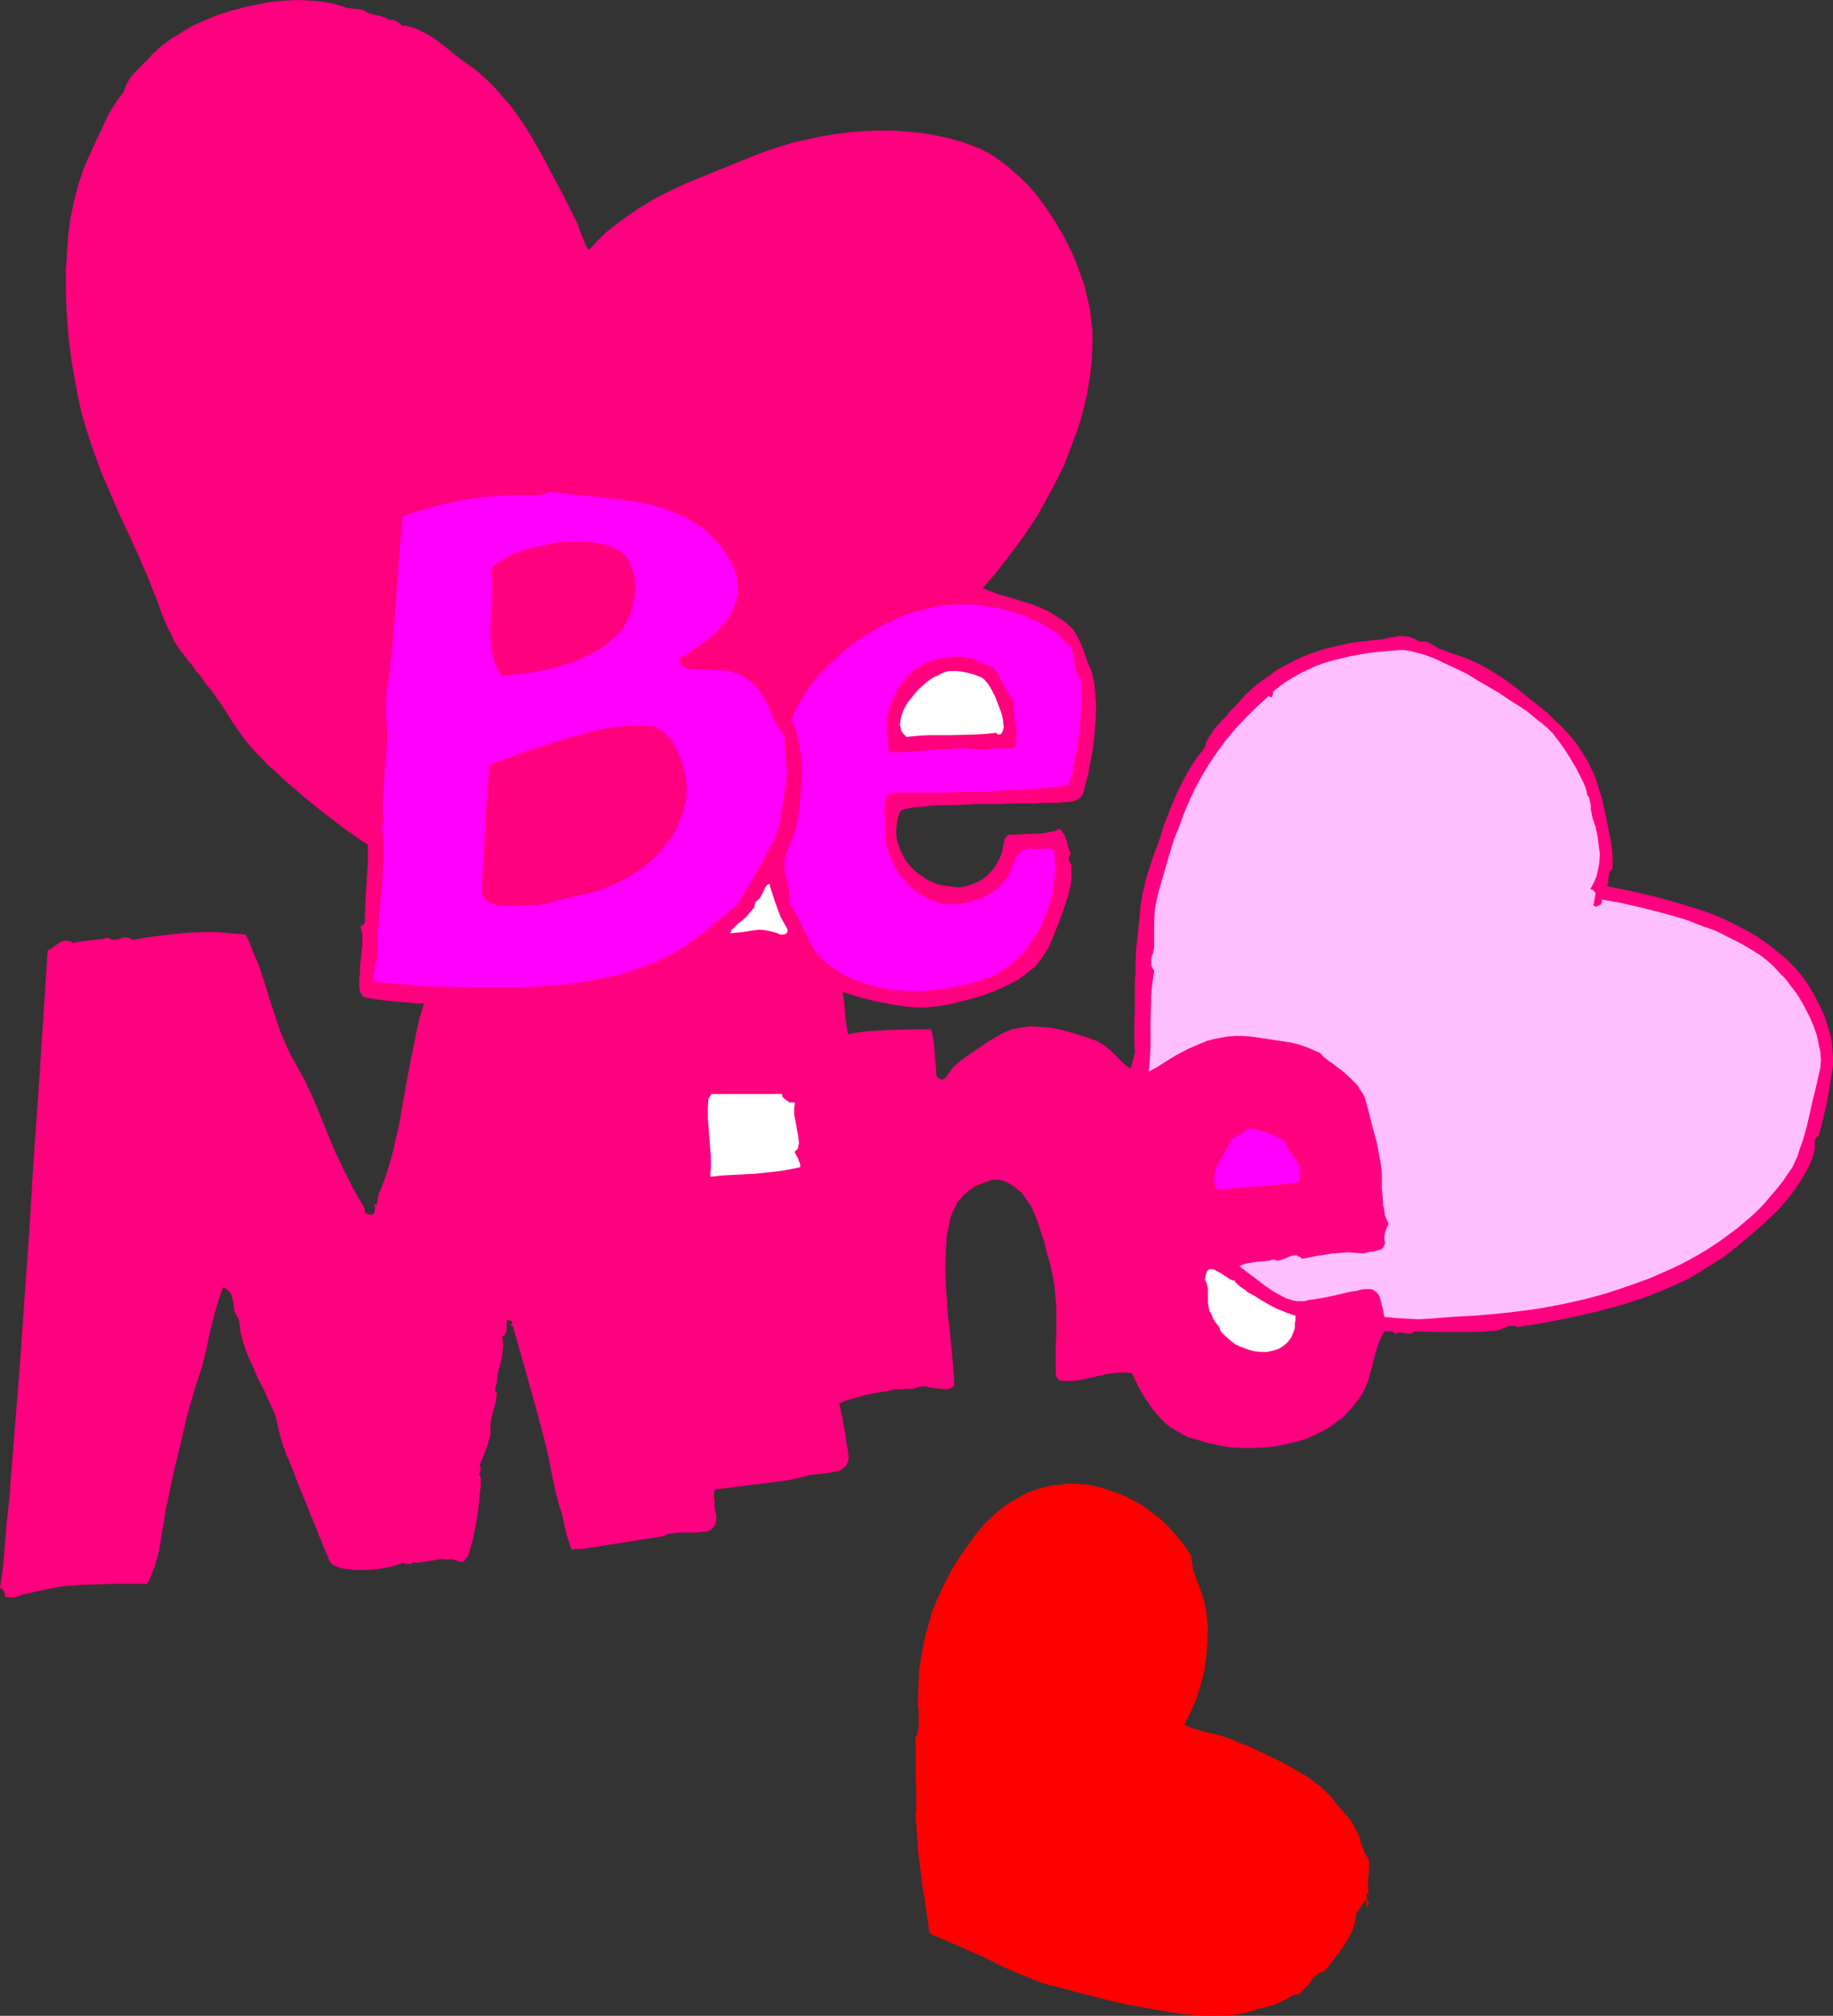 <?xml version="1.0" encoding="UTF-8" standalone="no"?>
<svg
   version="1.0"
   width="129.766mm"
   height="142.676mm"
   id="svg13"
   sodipodi:docname="Be Mine 5.wmf"
   xmlns:inkscape="http://www.inkscape.org/namespaces/inkscape"
   xmlns:sodipodi="http://sodipodi.sourceforge.net/DTD/sodipodi-0.dtd"
   xmlns="http://www.w3.org/2000/svg"
   xmlns:svg="http://www.w3.org/2000/svg">
  <rect width="100%" height="100%" fill="#333333" stroke="none"/>
  <sodipodi:namedview
     id="namedview13"
     pagecolor="#ffffff"
     bordercolor="#000000"
     borderopacity="0.25"
     inkscape:showpageshadow="2"
     inkscape:pageopacity="0.0"
     inkscape:pagecheckerboard="0"
     inkscape:deskcolor="#d1d1d1"
     inkscape:document-units="mm" />
  <defs
     id="defs1">
    <pattern
       id="WMFhbasepattern"
       patternUnits="userSpaceOnUse"
       width="6"
       height="6"
       x="0"
       y="0" />
  </defs>
  <path
     style="fill:#ff007f;fill-opacity:1;fill-rule:evenodd;stroke:none"
     d="m 96.96,2.586 0.808,0.485 0.808,0.485 1.939,0.485 0.97,0.162 0.97,0.323 0.97,0.323 0.808,0.485 h 0.485 0.485 l 0.808,0.323 0.808,0.485 0.646,0.646 1.293,0.162 1.293,0.323 1.131,0.323 1.293,0.646 2.262,1.131 2.424,1.616 2.101,1.616 2.101,1.778 2.101,1.616 2.101,1.454 2.586,1.939 2.262,2.101 2.262,2.262 1.939,2.262 2.101,2.424 1.778,2.424 1.778,2.586 1.616,2.586 3.07,5.333 2.909,5.494 2.909,5.494 2.747,5.494 1.131,2.262 0.808,2.424 0.97,2.262 0.485,1.131 0.646,0.97 2.262,-2.424 2.262,-2.262 2.424,-1.939 2.586,-1.939 2.586,-1.778 2.747,-1.778 2.747,-1.616 2.747,-1.454 5.818,-2.747 5.979,-2.424 5.979,-2.424 5.979,-2.424 3.394,-1.293 3.394,-1.131 3.717,-1.131 3.717,-0.808 3.717,-0.808 3.878,-0.646 3.717,-0.485 3.878,-0.323 3.878,-0.162 h 3.878 l 3.878,0.323 3.717,0.323 3.878,0.646 3.555,0.808 3.555,0.97 3.555,1.293 1.616,0.646 1.454,0.808 1.454,0.808 1.454,0.97 2.747,2.101 2.747,2.424 2.747,2.586 2.424,2.909 2.262,3.07 2.101,3.232 2.101,3.394 1.778,3.394 1.616,3.394 1.293,3.555 1.293,3.555 0.808,3.394 0.808,3.394 0.323,3.232 0.323,2.424 v 2.424 l -0.162,4.848 -0.485,4.686 -0.808,4.848 -1.131,4.848 -1.454,4.848 -1.778,4.686 -1.778,4.686 -2.262,4.525 -2.424,4.525 -2.424,4.363 -2.747,4.202 -2.909,4.04 -2.909,3.878 -3.07,3.878 -3.07,3.555 2.262,0.808 2.101,0.808 4.525,1.293 4.525,1.454 2.101,0.808 2.101,0.97 1.778,1.131 1.616,0.97 1.293,0.97 1.293,1.131 0.97,1.131 0.808,1.454 0.808,1.616 0.808,1.939 0.646,1.939 0.646,1.778 0.808,1.778 0.485,1.939 0.323,1.616 0.162,1.778 0.162,1.778 0.162,1.939 -0.162,4.202 -0.323,4.202 -0.485,4.202 -0.808,4.04 -0.323,1.939 -0.485,1.778 -0.485,1.778 -0.323,1.454 -0.323,0.646 -0.162,0.323 -0.808,0.646 -0.808,0.485 -0.97,0.323 -2.101,0.162 -1.939,0.162 h -0.646 -1.778 -0.97 -1.131 l -1.293,0.162 h -2.747 -3.07 l -3.232,0.162 h -3.394 -3.394 l -3.394,0.162 -3.232,0.162 h -3.07 l -2.747,0.162 -1.293,0.162 -1.293,0.162 h -0.97 l -1.131,0.162 -0.808,0.162 -0.808,0.162 -0.485,0.162 -0.485,0.162 -0.323,0.162 -0.323,0.323 -0.323,0.97 -0.323,1.131 -0.162,0.808 -0.162,1.616 v 1.454 l 0.162,1.616 0.485,1.293 0.485,1.454 0.646,1.293 0.646,1.293 0.808,0.97 0.97,1.131 0.97,0.97 1.131,0.808 1.131,0.808 1.293,0.808 1.293,0.485 1.131,0.485 1.454,0.323 1.293,0.162 1.293,0.162 1.454,0.162 1.293,-0.162 1.293,-0.323 1.293,-0.485 1.293,-0.485 1.131,-0.646 1.131,-0.808 0.97,-0.97 0.97,-1.131 0.808,-1.293 0.808,-1.454 0.646,-1.616 0.323,-1.778 0.485,-1.939 0.808,-0.97 3.555,-0.162 3.394,-0.162 h 1.778 l 1.778,-0.323 1.778,-0.323 1.616,-0.646 0.485,0.646 0.646,0.808 0.646,1.778 0.485,1.778 0.646,1.778 -0.323,0.323 -0.162,0.485 v 0.323 0.485 l 0.323,0.646 0.323,0.808 v 1.454 1.293 l -0.162,2.424 -0.646,2.586 -0.808,2.586 -1.778,5.009 -1.939,4.686 -0.808,1.939 -1.131,1.778 -1.131,1.616 -1.293,1.616 -1.616,1.293 -1.616,1.293 -1.616,1.131 -1.939,0.97 -1.939,0.97 -1.939,0.808 -3.878,1.454 -4.04,1.131 -3.878,0.97 -1.939,0.323 -1.778,0.323 -3.717,0.323 -3.717,-0.162 -3.555,-0.485 -3.717,-0.646 -3.555,-0.808 -3.555,-0.97 -3.555,-1.131 0.485,2.747 0.162,2.909 0.323,2.747 0.485,2.909 2.747,-0.485 2.747,-0.323 5.494,-0.323 5.656,-0.162 h 5.494 l 0.323,0.646 0.162,0.808 0.323,1.778 0.323,3.878 0.162,1.939 0.162,1.616 v 0.646 0.646 l 0.162,0.485 0.162,0.323 0.323,0.323 0.323,0.162 0.485,0.162 0.646,-0.162 0.485,-0.323 0.808,-1.131 0.323,-0.485 0.323,-0.485 0.485,-0.646 0.646,-0.646 0.808,-0.646 0.97,-0.808 1.131,-0.808 1.131,-0.808 2.424,-1.616 2.586,-1.778 2.262,-1.293 1.131,-0.646 0.97,-0.485 0.97,-0.323 0.646,-0.323 2.586,-0.485 2.586,-0.323 2.424,0.162 2.586,0.162 2.586,0.485 2.424,0.646 4.848,1.454 1.293,0.485 0.97,0.323 0.97,0.485 0.808,0.485 1.454,0.97 1.131,0.97 0.97,0.97 1.131,1.131 0.646,0.646 0.646,0.646 0.808,0.646 0.97,0.646 1.131,-4.202 -0.162,-3.878 v -4.04 l 0.162,-4.04 v -3.878 -1.616 -1.778 l 0.162,-1.939 v -2.101 l 0.162,-4.363 0.485,-4.525 0.485,-4.525 0.162,-2.101 0.323,-2.101 0.323,-1.939 0.485,-1.778 0.323,-1.778 0.485,-1.454 1.454,-4.525 1.616,-4.363 1.454,-4.525 1.616,-4.202 1.778,-4.202 2.101,-4.202 1.131,-1.939 1.293,-2.101 1.293,-1.778 1.616,-2.101 0.323,-1.293 0.646,-1.293 0.808,-1.131 0.808,-1.293 2.262,-2.424 0.97,-0.97 0.808,-1.131 2.101,-2.101 1.939,-2.262 2.101,-1.939 2.262,-1.778 2.262,-1.616 2.262,-1.616 2.424,-1.293 2.424,-1.293 2.586,-1.131 2.586,-0.97 2.586,-0.808 2.747,-0.646 2.747,-0.646 2.747,-0.485 2.909,-0.323 2.909,-0.323 1.454,-0.162 1.454,-0.323 2.747,-0.485 h 1.293 l 1.293,0.162 1.454,0.485 0.646,0.323 0.808,0.485 h 0.808 0.808 l 0.646,0.162 0.646,0.323 1.131,0.646 1.293,0.808 1.778,0.646 1.778,0.646 1.939,0.646 1.778,0.646 2.586,1.131 2.262,1.131 2.424,1.454 2.101,1.293 4.202,3.07 4.202,3.394 2.262,1.778 1.939,1.616 1.778,1.778 1.778,1.616 1.616,1.778 1.454,1.616 1.293,1.778 1.131,1.778 1.131,1.778 0.97,1.939 0.97,1.939 0.808,2.101 0.646,2.262 0.808,2.424 0.485,2.586 0.646,2.747 0.323,1.778 0.323,1.616 0.646,3.232 0.323,3.232 v 1.778 1.778 l -0.485,0.323 -0.323,0.485 -0.162,0.646 -0.162,1.293 v 0.646 l -0.162,0.485 -0.162,0.646 6.302,1.293 6.302,1.454 6.464,1.778 3.07,0.97 3.232,0.97 3.07,1.131 3.07,1.293 2.909,1.454 2.747,1.454 2.909,1.616 2.747,1.939 2.424,1.939 2.586,2.101 1.454,1.454 1.454,1.454 1.293,1.616 1.293,1.778 1.131,1.778 1.131,1.939 0.97,1.939 0.97,1.939 0.808,1.939 0.646,2.101 0.646,2.101 0.485,2.101 0.162,2.101 0.162,2.101 v 2.101 l -0.323,2.101 -0.646,4.202 -0.808,4.363 -0.97,4.202 -1.131,4.202 -0.485,0.162 -0.162,0.323 -0.323,0.485 v 0.646 1.293 0.485 l -0.162,0.646 -0.646,2.101 -0.808,1.939 -1.131,2.101 -1.293,2.101 -1.293,1.939 -1.454,1.939 -1.616,1.939 -1.616,1.778 -3.717,3.555 -3.717,3.232 -3.717,3.07 -1.778,1.454 -1.778,1.293 -3.07,1.939 -3.07,1.939 -3.07,1.778 -3.394,1.616 -3.394,1.454 -3.232,1.293 -3.555,1.293 -3.555,1.131 -3.555,0.97 -3.555,0.97 -7.11,1.616 -7.272,1.454 -7.11,1.131 -0.646,-0.323 h -0.646 -0.808 l -1.454,0.485 -0.646,0.323 -0.646,0.323 -0.808,0.162 -2.586,0.162 -2.747,0.162 h -5.656 -5.494 l -5.494,-0.162 -0.485,0.485 -0.646,0.162 h -0.485 l -0.646,-0.162 -1.293,-0.162 h -0.808 l -0.646,0.323 -0.323,-0.323 -0.162,-0.162 -0.808,-0.162 h -1.616 l -0.808,1.616 -0.808,1.778 -0.97,3.232 -0.808,3.394 -0.97,3.232 -0.646,1.616 -0.808,1.616 -0.97,1.616 -1.293,1.616 -1.454,1.616 -1.616,1.778 -2.262,1.616 -1.131,0.808 -1.293,0.808 -2.262,1.131 -2.424,1.131 -2.586,0.808 -2.747,0.646 -2.909,0.646 -3.07,0.323 -3.07,0.162 h -3.07 l -3.07,-0.162 -3.07,-0.485 -2.909,-0.646 -2.747,-0.808 -2.747,-0.808 -2.424,-1.293 -2.262,-1.293 -0.97,-0.808 -0.97,-0.808 -1.293,-1.454 -1.293,-1.454 -1.131,-1.616 -1.131,-1.616 -1.939,-3.394 -1.616,-3.394 -2.586,-0.162 -2.262,0.162 -2.262,0.323 -2.101,0.485 -2.101,0.485 -2.101,0.485 -1.939,0.323 h -2.262 -0.646 -0.485 l -0.646,-0.162 -0.323,-0.323 -0.323,-0.323 -0.162,-0.485 -0.162,-0.485 v -0.646 -2.747 -2.424 -2.424 l 0.162,-2.101 v -1.939 -1.939 -3.717 l -0.323,-3.717 -0.162,-1.939 -0.323,-1.939 -0.485,-2.262 -0.485,-2.262 -0.808,-2.586 -0.646,-2.909 -0.808,-2.262 -0.808,-2.424 -0.97,-2.586 -1.131,-2.424 -1.454,-2.101 -0.808,-1.131 -0.97,-0.808 -0.97,-0.808 -0.97,-0.646 -1.131,-0.646 -1.293,-0.485 -0.808,-0.162 h -0.97 -0.808 l -0.97,0.323 -1.778,0.646 -1.939,0.808 -1.616,1.131 -1.454,1.293 -1.293,1.454 -0.485,0.646 -0.323,0.808 -0.808,1.616 -0.646,1.778 -0.323,1.939 -0.485,2.101 -0.162,2.101 -0.162,2.262 -0.162,4.848 0.162,4.686 0.323,4.525 0.162,2.262 0.162,1.939 0.323,1.939 0.162,1.778 0.646,7.11 0.323,3.555 0.162,3.555 -1.131,0.808 -1.293,0.162 -1.293,-0.162 -1.293,-0.162 -1.454,-0.162 -1.131,-0.323 h -1.293 l -1.293,0.323 -0.485,0.162 -0.646,0.323 -0.646,-0.162 h -0.97 l -1.131,0.162 h -1.293 l -1.293,0.162 -1.454,0.323 -3.07,0.485 -3.07,0.646 -2.747,0.808 -1.131,0.323 -1.131,0.323 -0.97,0.485 -0.646,0.323 0.162,0.323 0.162,0.646 0.162,0.808 0.162,0.97 0.323,0.97 0.162,1.293 0.485,2.424 0.323,2.586 0.162,1.131 0.323,1.131 v 0.808 l 0.162,0.808 v 0.646 0.323 l -0.162,0.646 -0.323,0.646 -0.323,0.646 -0.646,0.323 -0.485,0.485 -0.808,0.323 -1.454,0.323 -1.778,0.323 -1.616,0.162 -1.616,0.162 -1.293,0.162 -3.07,0.808 -3.232,0.646 -6.302,0.808 -6.464,0.808 -6.302,0.808 -0.162,1.778 0.162,1.454 v 1.454 l 0.323,1.616 0.162,0.646 v 1.293 l -0.162,0.646 -0.323,0.808 -0.646,0.808 -0.808,0.485 -0.97,0.323 h -1.131 l -1.131,0.162 h -2.424 -2.424 l -1.293,0.162 -0.97,0.162 -0.97,0.162 -0.808,0.485 -6.141,0.97 -6.141,0.97 -6.141,0.97 -3.07,0.485 -3.232,0.162 -0.97,-2.909 -0.808,-3.07 -0.646,-3.232 -0.97,-2.909 -0.485,-1.939 -0.485,-1.939 -0.808,-3.878 -0.808,-4.04 -0.808,-3.717 -2.101,-8.08 -2.262,-8.08 -4.525,-15.998 -0.646,-0.162 0.323,-0.323 0.162,-0.323 v -0.162 -0.162 l -0.646,-0.323 -0.646,-0.162 -0.162,0.646 v 0.646 1.293 l -0.162,0.646 -0.162,0.485 -0.323,0.485 -0.646,0.323 0.323,1.454 v 1.454 l -0.162,1.293 -0.162,1.293 -0.323,1.293 -0.646,2.586 -0.323,1.454 v 0.646 0.485 l -0.323,1.131 -0.162,0.485 -0.162,0.485 0.323,0.646 0.323,0.485 -0.323,1.454 -0.162,1.293 -0.323,1.131 -0.323,0.97 -0.485,2.424 -0.162,1.293 v 1.454 0.97 l -0.323,1.131 -0.323,1.131 -0.485,1.454 -0.97,2.586 -0.485,1.131 -0.323,0.808 0.323,0.646 v 0.323 l -0.162,0.808 -0.162,0.323 -0.162,0.323 0.162,0.323 0.323,0.485 v 0.808 1.131 l -0.162,1.293 -0.162,1.454 -0.162,1.616 -0.162,1.778 -0.485,3.394 -0.646,3.394 -0.323,1.616 -0.485,1.616 -0.323,1.293 -0.323,1.131 -0.485,0.808 -0.485,0.646 -0.485,0.485 -0.485,0.162 -0.485,-0.162 -0.646,-0.162 -0.485,-0.162 -0.646,-0.162 -0.646,-0.162 -0.646,0.162 -1.131,-0.162 h -1.131 l -2.424,0.485 -2.262,0.323 -1.131,0.162 -1.293,-0.162 -0.162,0.323 -0.323,0.162 h -0.808 -0.808 l -0.646,-0.323 -0.808,0.323 -0.97,0.323 -1.131,0.323 -1.293,0.323 -2.909,0.485 -2.909,0.162 h -3.07 l -1.293,-0.162 -1.454,-0.162 -1.131,-0.323 -0.97,-0.323 -0.97,-0.485 -0.485,-0.646 -0.162,-0.162 -0.162,-0.323 -0.162,-0.323 -0.162,-0.646 -0.323,-0.646 -0.323,-0.808 -0.485,-0.97 -0.323,-0.97 -0.97,-2.262 -0.97,-2.586 -1.131,-2.586 -1.131,-2.909 -2.262,-5.494 -0.97,-2.586 -0.97,-2.424 -0.485,-1.131 -0.323,-0.97 -0.485,-0.808 -0.323,-0.97 -0.162,-0.646 -0.323,-0.485 v -0.485 l -0.162,-0.323 -0.646,-2.101 -0.485,-2.101 -0.485,-2.101 -0.646,-2.262 -1.454,-3.07 -1.293,-2.909 -1.616,-3.07 -1.293,-3.07 -1.454,-3.07 -1.131,-3.232 -0.808,-3.07 -0.162,-1.778 -0.323,-1.616 -0.323,-0.646 -0.323,-0.485 -0.485,-1.131 -0.323,-2.424 -0.323,-1.293 -0.485,-1.131 -0.323,-0.323 -0.485,-0.485 -0.485,-0.323 -0.646,-0.323 -1.293,3.878 -1.131,3.878 -0.97,3.878 -0.808,3.878 -0.646,2.747 -0.646,2.747 -1.778,5.333 -1.131,3.878 -1.131,3.878 -1.778,7.757 -1.939,7.918 -1.616,7.918 -0.323,1.131 -0.162,1.293 -0.485,2.747 -0.485,2.909 -0.485,3.07 -0.646,3.07 -0.808,2.747 -0.485,1.293 -0.485,1.293 -0.485,1.131 -0.646,0.97 h -9.05 l -4.363,0.162 -4.525,0.162 -4.525,0.323 -4.363,0.808 -4.363,0.97 -2.101,0.485 -2.262,0.808 -3.07,-0.323 H 1.131 l 0.162,-0.162 0.162,-0.323 -0.162,-0.323 -0.162,-0.485 -0.162,-0.323 -0.323,-0.323 L 0,424.837 l 0.808,-5.656 0.485,-5.817 0.485,-5.817 0.646,-5.817 1.454,-18.422 1.454,-18.422 2.586,-36.844 1.131,-18.584 1.293,-18.26 2.424,-37.006 0.97,-0.323 0.646,-0.646 1.616,-1.131 0.808,-0.323 0.808,-0.162 0.97,0.162 0.485,0.162 0.485,0.323 2.424,-0.485 4.686,-0.485 1.131,-0.162 1.131,-0.323 0.323,0.323 0.485,0.162 0.808,0.162 0.808,-0.162 0.808,-0.162 0.808,-0.323 h 0.808 l 0.808,0.162 0.485,0.162 0.323,0.323 3.717,-0.646 3.717,-0.485 3.878,-0.485 3.717,-0.323 3.878,-0.162 h 3.878 l 3.717,0.323 3.878,0.323 0.97,2.101 0.808,2.101 1.778,4.202 1.454,4.363 1.293,4.363 1.454,4.363 1.454,4.363 1.778,4.202 0.97,2.101 1.131,1.939 1.293,2.424 1.293,2.262 2.262,4.848 2.101,5.009 0.97,2.424 0.97,2.424 2.101,5.009 2.262,4.686 2.424,4.848 1.293,2.262 1.454,2.424 0.323,0.646 v 0.97 l 0.485,0.323 0.323,0.162 0.646,0.162 h 0.485 l 0.485,-0.323 0.162,-0.485 0.162,-0.646 v -0.808 l -0.323,-0.646 0.485,0.162 h 0.162 l 0.162,-0.323 0.162,-0.323 v -0.485 l 0.162,-0.97 v -0.323 l 1.293,-3.07 1.131,-3.232 0.97,-3.232 0.808,-3.232 1.454,-6.302 1.131,-6.464 1.131,-6.464 1.293,-6.464 1.293,-6.464 0.808,-3.232 0.97,-3.232 h -1.939 l -1.939,-0.162 -4.04,-0.323 -4.04,-0.485 -2.101,-0.323 -1.778,-0.323 -0.485,-0.323 -0.485,-0.646 -0.323,-0.808 -0.162,-0.97 v -1.131 -1.293 l 0.162,-1.454 V 258.716 l 0.323,-3.07 0.162,-1.454 0.162,-1.454 v -1.454 -1.293 l -0.323,-1.293 -0.162,-0.97 0.485,-0.162 0.323,-0.323 0.323,-0.323 v -0.646 l 0.162,-5.009 0.323,-5.171 0.323,-5.009 v -5.171 l -1.616,-0.97 -1.778,-1.293 -1.939,-1.293 -1.939,-1.454 -4.04,-3.07 -4.04,-3.232 -4.04,-3.394 -3.717,-3.232 -1.778,-1.778 -1.778,-1.454 -1.454,-1.616 -1.454,-1.454 -1.778,-1.939 -1.616,-1.939 -3.07,-4.363 -2.747,-4.363 -3.07,-4.363 -1.616,-1.939 -1.293,-1.939 -1.293,-1.454 -0.97,-1.454 -1.131,-1.293 -0.808,-1.131 -1.616,-2.101 -1.454,-2.262 -0.485,-1.293 -0.808,-1.454 -0.808,-1.778 -0.808,-1.939 -0.808,-2.262 -0.485,-1.293 -0.485,-1.293 -2.262,-5.656 -2.424,-5.656 -2.586,-5.656 -2.586,-5.494 -2.424,-5.656 -2.424,-5.656 -2.101,-5.817 -1.939,-5.817 -1.131,-4.04 -0.97,-4.202 -0.808,-4.525 -0.808,-4.525 -0.646,-4.848 -0.485,-4.848 -0.323,-5.009 -0.162,-5.009 v -5.009 l 0.323,-4.848 0.323,-5.009 0.646,-4.525 0.97,-4.525 1.131,-4.363 1.454,-4.202 0.808,-1.939 0.808,-1.778 0.97,-2.101 0.97,-2.101 0.485,-1.131 0.646,-1.131 0.97,-2.262 1.131,-2.262 1.293,-2.101 1.293,-1.939 1.293,-1.616 0.485,-1.454 0.646,-1.293 0.808,-1.293 1.131,-1.293 2.424,-2.424 1.131,-1.131 0.97,-1.131 2.262,-2.101 2.586,-1.939 L 48.48,8.726 51.389,6.949 54.621,5.494 58.176,4.04 61.731,2.909 65.286,1.939 69.003,1.131 72.72,0.485 76.275,0.162 79.83,0 l 3.555,0.162 3.232,0.323 3.232,0.646 1.454,0.485 1.454,0.485 z"
     id="path1" />
  <path
     style="fill:#ff00ff;fill-opacity:1;fill-rule:evenodd;stroke:none"
     d="m 181.8,176.302 v 0.808 l 0.323,0.646 0.485,0.485 0.808,0.323 0.808,0.323 1.131,0.162 h 1.293 1.293 l 2.909,0.162 3.232,0.162 1.616,0.323 1.454,0.485 1.454,0.646 1.293,0.808 1.131,0.808 0.808,0.808 0.808,0.808 0.646,0.97 1.293,1.939 0.97,1.939 0.808,2.101 0.97,1.939 1.131,1.939 0.646,0.97 0.808,0.97 v 1.939 l 0.162,1.778 0.323,3.394 0.162,1.616 v 1.778 l -0.162,1.778 -0.323,1.939 -0.485,3.07 -0.485,3.394 -0.646,3.394 -0.485,1.454 -0.485,1.616 v 0.162 l -0.162,0.162 -0.323,0.808 -0.646,0.97 -0.646,1.131 -0.646,1.293 -0.808,1.616 -3.555,6.141 -0.808,1.454 -0.808,1.293 -0.646,1.131 -0.646,0.97 -0.323,0.646 -0.162,0.162 -0.162,0.162 -0.162,0.162 -0.485,0.485 -0.646,0.485 -0.808,0.646 -0.97,0.808 -1.131,0.97 -2.262,1.778 -2.262,1.939 -1.131,0.808 -0.97,0.808 -0.97,0.646 -0.646,0.485 -0.485,0.485 -0.323,0.162 -1.939,1.293 -1.939,1.131 -4.04,1.939 -4.202,1.616 -4.04,1.454 -4.363,1.131 -4.363,0.808 -4.363,0.808 -4.363,0.485 -4.363,0.323 -4.525,0.323 h -8.888 -8.888 l -8.726,-0.162 -3.555,-0.162 -3.717,-0.485 -3.394,-0.323 -3.555,-0.162 -0.323,-0.323 -0.323,-0.323 -0.162,-0.808 0.162,-0.97 0.162,-0.97 0.162,-0.97 0.323,-1.131 0.323,-0.97 v -0.808 -4.363 l 0.323,-4.202 0.323,-4.363 0.485,-4.525 0.323,-4.363 0.162,-4.363 v -4.202 l -0.162,-2.101 -0.323,-2.101 0.646,-0.808 -0.323,-2.909 v -2.747 l 0.323,-5.494 0.162,-2.909 0.323,-2.747 0.323,-5.656 v -2.262 l -0.162,-2.262 -0.162,-2.262 v -2.262 -1.939 l 0.323,-1.939 0.485,-4.04 0.485,-4.04 0.485,-3.878 1.293,-17.291 0.646,-8.726 0.808,-8.565 3.555,-1.293 3.555,-0.97 3.555,-0.97 3.555,-0.808 3.394,-0.646 3.717,-0.485 3.717,-0.323 3.717,-0.162 h 1.131 1.454 2.909 1.454 l 1.454,-0.162 1.131,-0.323 0.97,-0.485 6.626,0.808 6.626,0.646 6.626,0.808 3.394,0.485 3.232,0.646 3.232,0.808 2.909,1.131 2.909,1.131 2.909,1.616 1.293,0.808 1.293,0.97 1.131,0.97 1.293,1.131 1.131,1.293 1.131,1.293 1.131,1.454 0.808,1.616 0.808,1.131 0.97,2.262 0.485,1.131 0.162,1.131 0.162,1.131 0.162,1.939 -0.323,2.101 -0.485,1.778 -0.808,1.778 -0.97,1.778 -1.293,1.616 -1.293,1.454 -1.616,1.454 -1.616,1.454 -3.555,2.586 z"
     id="path2" />
  <path
     style="fill:#ff007f;fill-opacity:1;fill-rule:evenodd;stroke:none"
     d="m 134.289,180.826 -0.97,-1.454 -0.808,-1.616 -0.485,-1.616 -0.485,-1.616 -0.162,-1.778 -0.162,-1.778 v -3.717 l 0.162,-1.778 v -1.939 l 0.323,-3.717 v -3.555 l -0.162,-1.778 -0.323,-1.778 0.323,-0.646 0.485,-0.485 0.646,-0.646 0.808,-0.646 0.97,-0.646 0.97,-0.485 0.97,-0.485 1.131,-0.646 2.586,-0.808 2.909,-0.808 2.909,-0.646 3.07,-0.646 3.07,-0.162 2.909,-0.162 3.07,0.162 2.586,0.485 1.293,0.323 1.293,0.323 0.97,0.485 1.131,0.485 0.97,0.485 0.646,0.808 0.808,0.808 0.485,0.808 0.485,0.97 0.485,1.293 0.323,1.131 0.323,1.293 0.162,2.747 -0.323,2.747 -0.323,1.293 -0.323,1.293 -0.323,1.293 -0.485,1.293 -0.646,1.131 -0.646,1.131 -0.646,0.97 -0.808,0.97 -1.616,1.454 -1.454,1.293 -1.778,1.293 -1.778,0.97 -1.939,0.97 -1.939,0.97 -1.939,0.808 -2.101,0.646 -4.202,1.131 -4.202,0.808 -4.04,0.485 z"
     id="path3" />
  <path
     style="fill:#ff00ff;fill-opacity:1;fill-rule:evenodd;stroke:none"
     d="m 286.516,172.908 0.323,1.131 0.323,1.131 0.323,2.424 0.323,1.131 0.162,1.131 0.646,1.131 0.646,0.97 0.162,1.293 v 5.009 l -0.162,1.778 -0.162,1.939 -0.323,4.202 -0.646,4.04 -0.323,1.939 -0.323,1.778 -0.323,1.778 -0.323,1.616 -0.485,1.293 -0.485,1.293 -0.646,0.162 -0.97,0.162 -0.97,0.162 -0.97,0.162 h -1.293 l -1.293,0.162 -2.909,0.323 -3.07,0.162 -3.394,0.162 -3.394,0.162 -3.555,0.162 -7.11,0.162 -3.555,0.162 h -3.232 -3.07 -2.747 -4.202 l -0.808,0.162 -0.808,0.323 -0.485,0.485 -0.323,0.646 -0.323,0.808 v 0.97 l -0.162,1.939 0.162,1.939 0.162,1.939 v 0.97 0.646 0.485 l -0.162,0.485 0.646,2.909 0.485,1.454 0.485,1.454 0.646,1.293 0.646,1.293 0.646,1.293 0.97,1.131 0.97,1.131 0.97,1.131 1.131,0.97 1.131,0.808 1.293,0.808 1.293,0.808 1.454,0.646 1.616,0.485 1.131,0.323 1.131,0.162 h 1.293 1.293 l 1.293,-0.162 1.454,-0.323 2.747,-0.808 1.293,-0.485 1.293,-0.646 1.131,-0.646 1.131,-0.808 1.131,-0.808 0.808,-0.97 0.808,-0.808 0.646,-0.97 0.646,-1.454 0.485,-1.454 0.646,-1.293 0.485,-1.131 0.808,-0.97 0.485,-0.485 0.485,-0.323 0.646,-0.162 0.808,-0.162 h 0.97 l 0.97,0.162 h 0.808 l 0.808,-0.162 h 0.808 0.808 0.646 l 0.485,0.323 0.323,0.162 0.162,0.323 0.162,0.485 v 0.485 l 0.162,2.262 v 2.424 l -0.323,2.424 -0.323,2.424 -0.646,2.424 -0.646,2.424 -0.97,2.424 -0.97,2.262 -1.131,2.262 -1.454,1.939 -1.454,2.101 -1.616,1.778 -1.778,1.616 -1.939,1.454 -1.939,1.293 -2.101,0.97 -2.586,0.97 -2.909,0.808 -2.747,0.646 -2.909,0.646 -2.909,0.323 -2.909,0.323 -3.07,0.162 -2.909,-0.162 -2.909,-0.162 -2.909,-0.485 -2.909,-0.646 -2.747,-0.97 -2.747,-0.97 -2.586,-1.293 -2.424,-1.616 -2.262,-1.778 -1.616,-1.616 -1.293,-1.778 -1.131,-1.939 -0.97,-2.101 -0.97,-2.101 -0.97,-1.939 -1.131,-2.101 -1.293,-1.778 v -2.262 l -0.162,-1.778 -0.485,-1.939 -0.323,-1.778 -0.323,-1.616 v -1.939 l 0.162,-0.97 0.323,-0.97 0.323,-1.131 0.485,-1.131 0.646,-1.454 0.646,-1.616 0.485,-1.939 0.485,-2.101 0.323,-2.262 0.323,-2.424 0.162,-2.586 0.162,-2.424 0.162,-2.586 -0.162,-2.424 -0.162,-2.424 -0.323,-2.262 -0.323,-2.101 -0.485,-1.939 -0.646,-1.616 -0.808,-1.454 0.646,-1.454 0.646,-1.616 0.97,-1.616 0.97,-1.616 0.97,-1.616 1.131,-1.616 1.131,-1.293 0.97,-1.293 3.232,-3.232 3.394,-3.07 3.555,-2.747 3.717,-2.424 3.717,-2.101 3.878,-1.778 1.939,-0.808 2.101,-0.646 1.939,-0.485 1.939,-0.485 2.101,-0.485 2.101,-0.323 1.939,-0.162 h 2.101 2.262 1.939 l 2.101,0.323 2.101,0.323 2.101,0.323 2.101,0.485 2.262,0.808 2.101,0.646 2.101,0.97 2.101,0.808 2.101,1.293 2.101,1.131 0.646,0.485 0.485,0.485 1.131,1.131 0.808,0.97 0.646,0.485 z"
     id="path4" />
  <path
     style="fill:#ffbfff;fill-opacity:1;fill-rule:evenodd;stroke:none"
     d="m 424.684,212.661 0.485,0.646 0.162,0.646 0.323,1.616 v 0.97 l 0.162,0.808 0.162,0.808 0.162,0.808 0.808,2.262 0.485,2.424 0.323,2.424 0.323,2.424 -0.162,2.424 -0.485,2.424 -0.323,1.293 -0.485,1.131 -0.485,0.97 -0.646,1.131 0.646,0.162 0.323,0.323 0.323,0.323 0.162,0.323 -0.162,0.808 -0.162,0.97 -0.162,0.97 -0.162,0.323 0.162,0.162 0.162,0.162 0.323,0.162 0.485,-0.162 0.646,-0.323 0.323,-0.162 0.162,-0.485 0.162,-0.323 -0.162,-0.485 5.333,0.97 5.656,1.293 5.656,1.454 5.656,1.616 5.494,2.101 2.747,0.97 2.586,1.293 2.586,1.293 2.424,1.293 2.424,1.454 2.262,1.454 1.616,1.293 1.616,1.454 1.454,1.616 1.616,1.616 1.454,1.939 1.616,2.101 1.293,2.101 1.131,2.101 1.131,2.262 0.97,2.262 0.808,2.262 0.485,2.262 0.485,2.262 0.162,2.262 -0.162,2.101 -0.485,2.101 -0.323,1.454 -0.323,1.454 -0.808,3.232 -0.808,3.555 -0.808,3.555 -0.97,3.555 -1.131,3.232 -0.485,1.616 -0.646,1.293 -0.646,1.454 -0.808,1.131 -1.616,2.424 -1.778,2.262 -1.939,2.262 -1.939,2.262 -2.101,2.101 -2.262,1.939 -2.262,1.939 -2.424,1.778 -2.424,1.778 -2.424,1.616 -2.586,1.616 -2.586,1.454 -2.747,1.454 -2.747,1.293 -5.494,2.424 -5.818,2.101 -5.818,1.939 -5.979,1.616 -5.818,1.293 -5.979,1.131 -5.979,0.808 -5.818,0.646 -5.656,0.485 -3.07,0.162 -2.909,0.162 -6.141,0.485 -3.07,0.162 -2.909,-0.162 -3.07,-0.162 -3.07,-0.323 -0.162,-0.97 -0.162,-0.97 -0.646,-2.424 -0.323,-1.131 -0.646,-0.97 -0.646,-0.485 -0.485,-0.323 -0.646,-0.162 h -0.646 -0.97 l -0.97,0.162 -1.131,0.323 -1.293,0.162 -1.454,0.323 -2.747,0.646 -3.07,0.646 -2.747,0.485 -1.454,0.162 -1.131,0.323 h -1.131 -0.97 l -0.97,-0.162 -0.97,-0.323 -0.97,-0.323 -0.97,-0.485 -2.101,-1.131 -1.939,-1.293 -4.04,-3.07 -1.778,-1.293 -1.616,-1.293 1.131,-0.485 1.131,-0.323 2.262,-0.323 2.262,-0.162 1.131,-0.162 1.131,-0.323 0.646,0.162 0.485,0.162 0.97,-0.162 0.97,-0.323 0.97,-0.485 0.808,-0.323 0.97,-0.162 h 0.485 l 0.485,0.323 0.485,0.162 0.485,0.485 4.04,-0.808 4.04,-0.646 2.101,-0.162 2.101,-0.162 1.939,0.162 2.101,0.162 0.808,-0.162 0.97,-0.323 h 0.97 l 0.97,-0.323 0.808,-0.162 0.808,-0.485 0.323,-0.808 0.162,-0.323 v -0.646 l -0.162,-0.485 v -0.646 l 0.162,-1.131 0.485,-1.293 0.485,-1.131 -0.485,-1.131 -0.485,-1.131 -0.162,-1.454 -0.323,-1.293 -0.162,-2.909 -0.162,-1.293 v -1.293 -2.909 l -0.323,-2.909 -0.485,-2.586 -0.485,-2.586 -1.454,-5.333 -0.646,-2.747 -0.808,-2.909 -0.323,-1.131 -0.485,-1.131 -0.808,-1.131 -0.646,-1.131 -1.939,-1.939 -1.939,-1.778 -1.939,-1.454 -0.97,-0.808 -0.808,-0.485 -0.808,-0.646 -0.646,-0.485 -0.485,-0.485 -0.323,-0.485 -2.101,-0.97 -1.939,-0.808 -1.939,-0.646 -1.939,-0.485 -4.202,-0.646 -2.101,-0.323 -2.101,-0.323 -2.424,-0.323 -2.101,-0.162 h -2.101 l -2.101,0.162 -1.778,0.323 -1.778,0.323 -1.778,0.485 -1.616,0.646 -3.394,1.454 -3.394,1.778 -3.394,2.101 -1.778,1.131 -2.101,1.131 0.323,-3.394 0.162,-3.394 v -6.787 l 0.162,-6.787 0.323,-3.232 0.485,-3.394 -0.485,-0.808 -0.323,-0.646 v -0.808 -0.808 l 0.162,-0.808 0.323,-0.808 0.162,-0.808 0.162,-0.808 v -3.394 -3.232 l 0.162,-3.232 0.323,-1.778 0.323,-1.616 1.131,-4.202 1.131,-3.878 1.131,-3.878 1.131,-3.717 1.454,-3.555 1.293,-3.555 1.454,-3.394 1.616,-3.394 1.778,-3.232 1.939,-3.232 2.101,-3.07 2.262,-3.07 2.586,-3.07 2.747,-2.909 2.909,-2.909 3.232,-2.909 0.323,0.323 h 0.323 0.162 l 0.162,-0.323 0.162,-0.646 v -0.485 l 1.778,-1.454 1.778,-1.293 1.939,-1.131 1.939,-1.131 2.101,-0.97 2.101,-0.97 2.262,-0.808 2.262,-0.646 4.686,-1.131 4.525,-0.808 4.525,-0.485 4.363,-0.323 h 0.808 l 0.97,0.162 0.97,0.162 1.131,0.323 2.424,0.646 2.586,0.97 2.747,1.293 2.747,1.293 3.07,1.454 2.909,1.778 5.818,3.394 2.586,1.778 2.586,1.616 2.424,1.616 1.939,1.616 0.97,0.808 0.97,0.646 0.646,0.646 0.646,0.485 0.808,0.808 0.808,0.808 1.616,2.101 1.616,2.262 1.616,2.586 1.454,2.424 1.293,2.586 0.646,1.293 0.485,1.131 0.323,1.131 z"
     id="path5" />
  <path
     style="fill:#ff007f;fill-opacity:1;fill-rule:evenodd;stroke:none"
     d="m 265.832,178.726 0.808,0.97 0.646,1.131 1.131,2.101 1.293,2.424 1.454,2.262 v 1.454 l 0.162,1.454 0.162,1.454 0.323,1.616 0.162,1.454 v 1.616 1.454 l -0.323,1.616 -0.808,0.323 -0.97,0.162 h -2.262 -2.262 l -0.808,0.162 -0.97,0.162 -3.07,-0.162 -3.232,-0.162 -3.07,0.162 -3.07,0.162 -3.07,0.162 -3.07,0.323 -3.07,0.162 -3.394,0.162 -0.323,-0.323 -0.323,-0.323 -0.162,-0.323 -0.162,-0.485 v -0.97 -0.323 l 0.162,-0.323 -0.162,-1.293 -0.162,-1.131 -0.162,-2.424 0.323,-2.424 0.646,-2.424 0.97,-2.262 1.131,-2.101 1.454,-2.101 1.616,-1.939 1.778,-1.293 1.778,-1.131 1.939,-0.808 2.101,-0.646 1.939,-0.485 2.101,-0.162 h 2.262 l 2.101,0.323 1.616,0.485 1.454,0.808 1.616,0.646 z"
     id="path6" />
  <path
     style="fill:#ffffff;fill-opacity:1;fill-rule:evenodd;stroke:none"
     d="m 266.64,196.017 -3.07,0.323 -2.909,0.162 -5.979,0.162 h -6.141 l -2.909,0.162 -3.07,0.323 -0.485,-0.485 -0.485,-0.485 -0.323,-0.485 -0.162,-0.485 -0.323,-1.293 0.162,-1.293 0.323,-1.293 0.485,-1.454 0.808,-1.454 0.97,-1.293 1.131,-1.454 1.131,-1.293 1.293,-1.131 1.293,-1.131 1.454,-0.97 1.454,-0.646 1.293,-0.646 1.293,-0.323 h 1.131 1.293 l 1.293,0.162 1.454,0.323 1.293,0.323 1.293,0.485 1.131,0.485 0.808,0.646 0.323,0.485 0.485,0.485 0.485,0.808 0.485,0.808 0.97,1.939 0.808,2.101 0.808,2.101 0.485,2.101 v 0.808 l 0.162,0.808 -0.162,0.808 -0.162,0.485 -0.323,0.485 -0.323,0.323 h -0.485 l -0.323,-0.162 z"
     id="path7" />
  <path
     style="fill:#ff007f;fill-opacity:1;fill-rule:evenodd;stroke:none"
     d="m 143.824,242.233 h -0.162 l -0.646,-0.162 h -0.646 l -0.97,0.162 h -1.131 -1.131 l -2.586,0.162 -2.586,-0.162 -1.293,-0.162 -1.131,-0.323 -0.97,-0.485 -0.646,-0.646 -0.646,-0.808 -0.323,-0.808 v -0.97 -0.646 -0.808 l 0.162,-0.808 v -1.131 -0.97 l 0.162,-2.586 0.162,-2.747 0.162,-2.909 0.162,-3.07 0.323,-5.979 0.162,-2.909 0.162,-2.586 0.162,-2.262 0.162,-1.131 v -0.808 l 0.162,-0.808 v -0.485 -0.485 -0.323 l 2.101,-0.808 2.424,-0.808 2.586,-0.97 2.747,-0.97 2.909,-0.97 2.909,-0.97 6.141,-1.939 3.07,-0.808 3.07,-0.808 2.909,-0.646 3.07,-0.485 2.747,-0.323 2.424,-0.162 2.424,0.162 2.101,0.162 1.131,0.485 1.131,0.485 0.808,0.646 0.808,0.808 0.808,0.808 0.646,0.808 1.131,2.101 1.131,2.424 0.808,2.424 0.485,2.424 0.323,2.424 v 2.424 l -0.323,2.262 -0.646,2.424 -0.808,2.262 -0.97,2.262 -1.131,2.101 -1.616,1.939 -1.454,1.939 -1.778,1.939 -1.939,1.616 -2.101,1.616 -2.101,1.293 -1.616,0.97 -1.616,0.808 -2.909,1.293 -3.07,1.131 -3.07,0.808 -2.909,0.646 -3.232,0.808 -3.232,0.808 z"
     id="path8" />
  <path
     style="fill:#ffffff;fill-opacity:1;fill-rule:evenodd;stroke:none"
     d="m 210.403,248.051 0.323,0.646 v 0.485 l -0.162,0.323 -0.323,0.323 -0.485,0.162 h -0.646 -0.485 l -0.485,-0.323 -1.778,-0.485 -1.454,-0.323 -1.616,-0.162 -1.616,0.162 -3.07,0.485 -3.232,0.323 0.162,-0.323 0.162,-0.485 0.97,-0.97 0.808,-0.808 1.293,-0.97 1.131,-1.131 0.97,-1.131 0.97,-1.131 0.162,-0.808 0.162,-0.646 0.646,-0.485 0.485,-0.485 0.808,-1.454 0.646,-1.454 0.485,-0.646 0.646,-0.323 0.323,1.293 0.485,1.454 0.485,1.454 0.485,1.454 1.131,3.07 0.808,1.454 z"
     id="path9" />
  <path
     style="fill:#ffffff;fill-opacity:1;fill-rule:evenodd;stroke:none"
     d="m 209.272,292.651 v 0.485 l 0.162,0.323 0.485,0.485 0.646,0.485 0.646,0.485 h 1.454 l -0.162,1.616 v 1.616 l 1.131,6.141 0.162,1.454 -0.323,1.616 -0.808,0.646 v 0.323 l 0.162,0.323 0.646,1.131 0.485,1.293 0.162,0.485 v 0.646 l -2.909,0.646 -3.07,0.485 -2.909,0.323 -3.07,0.323 -3.07,0.162 -3.07,0.162 -2.909,0.162 -3.07,0.323 0.162,-2.586 v -2.747 l -0.808,-10.342 v -2.424 l 0.162,-2.747 0.808,-1.293 z"
     id="path10" />
  <path
     style="fill:#ff00ff;fill-opacity:1;fill-rule:evenodd;stroke:none"
     d="m 343.561,305.094 0.646,1.293 0.808,1.454 0.808,1.293 0.97,1.293 0.646,1.293 0.485,1.293 v 0.808 0.808 l -0.162,0.646 -0.323,0.97 -2.747,0.323 -2.586,0.323 -5.494,0.485 -5.494,0.323 -5.333,0.646 -0.485,-0.808 -0.323,-0.97 -0.162,-0.97 0.162,-1.131 0.162,-0.97 0.323,-1.131 0.97,-2.101 1.131,-1.778 0.485,-0.97 0.485,-0.808 0.323,-0.485 0.323,-0.646 0.162,-0.485 v -0.162 l 2.262,-1.454 1.131,-0.646 0.97,-0.808 1.293,-0.162 1.293,0.323 1.293,0.323 1.293,0.323 2.424,1.131 1.131,0.646 z"
     id="path11" />
  <path
     style="fill:#ffffff;fill-opacity:1;fill-rule:evenodd;stroke:none"
     d="m 346.632,351.957 v 1.131 l -0.162,0.97 v 1.131 l -0.323,0.97 -0.323,0.808 -0.323,0.808 -0.485,0.646 -0.485,0.646 -1.131,0.97 -1.293,0.808 -1.454,0.485 -1.616,0.323 h -1.778 l -1.616,-0.162 -1.778,-0.485 -1.616,-0.646 -1.616,-0.646 -1.454,-1.131 -1.293,-1.131 -1.293,-1.293 -0.162,-0.646 -0.162,-0.485 -0.808,-0.97 -0.646,-0.97 -0.323,-0.485 -0.162,-0.646 -0.323,-0.646 -0.323,-0.485 -0.323,-1.131 -0.162,-1.293 v -1.293 -1.293 -1.131 l -0.323,-1.293 -0.162,-0.485 -0.323,-0.485 0.162,-1.131 0.162,-0.646 0.323,-0.646 0.323,-0.323 0.485,-0.162 h 0.485 l 0.646,0.162 0.485,0.323 1.293,0.646 2.424,1.616 0.485,0.162 0.646,0.162 0.323,0.485 0.646,0.646 0.808,0.646 0.97,0.646 0.97,0.808 1.293,0.646 2.586,1.616 2.586,1.454 1.293,0.646 1.293,0.485 1.131,0.485 0.97,0.323 0.808,0.323 z"
     id="path12" />
  <path
     style="fill:#ff0000;fill-opacity:1;fill-rule:evenodd;stroke:none"
     d="m 318.675,416.111 0.323,2.101 0.323,1.939 0.646,1.939 0.808,1.939 1.293,3.878 0.485,1.939 0.323,2.101 0.323,3.878 -0.162,3.878 -0.323,3.717 -0.485,3.717 -0.97,3.555 -1.131,3.717 -1.454,3.394 -1.778,3.555 1.293,0.646 1.293,0.485 2.909,0.808 1.454,0.323 1.454,0.323 2.747,0.808 1.293,0.485 1.454,0.646 1.616,0.646 1.778,0.646 3.717,1.778 4.04,1.939 3.717,1.939 1.778,1.131 1.778,0.97 1.454,0.97 1.454,1.131 1.131,0.808 0.97,0.97 2.101,2.101 1.939,2.424 1.939,2.262 0.97,1.131 0.808,1.131 0.646,1.293 0.646,1.293 0.485,1.131 0.323,1.293 0.97,2.586 0.646,1.131 0.646,1.131 v 2.101 l -0.323,3.232 v 1.616 l 0.162,1.616 -0.323,0.323 -0.162,0.162 -0.162,0.485 0.162,0.646 0.162,0.485 0.323,0.485 0.162,0.485 -0.323,0.323 -0.162,0.162 -0.323,0.162 0.162,-0.808 v -0.646 l -0.162,-0.162 h -0.162 l -0.162,0.162 -0.485,0.485 -0.97,1.616 -0.485,0.646 -0.162,0.162 -0.162,0.162 -0.323,2.262 -0.646,2.262 -0.97,1.939 -1.131,1.939 -1.293,1.939 -1.454,1.939 -2.909,3.555 -0.646,0.162 -0.646,0.162 -0.485,0.323 -0.485,0.485 -0.97,0.97 -0.808,1.293 -0.97,0.97 -0.97,0.97 -0.485,0.485 -0.485,0.323 h -0.808 l -0.646,0.162 -0.97,0.646 -1.131,0.646 -1.454,0.646 -1.454,0.646 -3.07,0.808 -1.454,0.323 -1.131,0.485 -1.293,0.323 -1.293,0.323 -2.909,0.485 -3.07,0.162 h -3.232 l -3.394,-0.162 -3.555,-0.323 -3.555,-0.485 -3.555,-0.646 -7.272,-1.293 -3.555,-0.808 -3.394,-0.808 -3.232,-0.808 -3.07,-0.808 -2.909,-0.808 -2.424,-0.646 -2.747,-0.646 -2.586,-0.808 -4.848,-1.939 -4.848,-2.101 -4.848,-2.424 -7.272,-3.232 -7.434,-3.232 -0.162,-0.485 -0.162,-0.646 -0.162,-1.616 -0.323,-1.939 -0.323,-2.101 -0.323,-2.424 -0.485,-2.586 -0.646,-5.333 -0.646,-5.171 -0.162,-2.586 -0.162,-2.262 -0.162,-2.101 -0.162,-1.778 v -1.293 l 0.162,-0.646 v -0.323 -0.323 -0.485 -4.686 l -0.162,-3.232 v -4.848 -1.454 -1.454 -0.97 -0.97 l -0.162,-0.646 0.485,-0.646 0.162,-0.97 0.323,-1.131 v -1.293 -2.424 -1.131 l -0.162,-0.808 v -3.394 l 0.162,-3.232 0.162,-3.07 0.485,-3.07 0.485,-3.07 0.646,-3.07 0.808,-2.909 0.808,-2.909 1.131,-2.909 1.293,-2.909 1.293,-2.747 1.454,-2.747 1.616,-2.747 1.778,-2.586 1.778,-2.586 2.101,-2.747 1.616,-1.939 1.616,-1.616 1.778,-1.616 1.616,-1.293 1.778,-1.293 1.939,-1.131 1.778,-0.97 1.939,-0.97 1.939,-0.646 1.939,-0.485 1.939,-0.485 1.939,-0.162 2.101,-0.323 h 1.939 l 1.939,0.162 1.939,0.162 2.101,0.485 1.939,0.485 1.778,0.646 1.939,0.646 1.939,0.808 1.939,0.97 1.778,0.97 1.778,1.131 1.616,1.293 1.778,1.293 1.616,1.454 1.616,1.616 1.454,1.616 1.454,1.778 1.293,1.778 z"
     id="path13" />
</svg>
